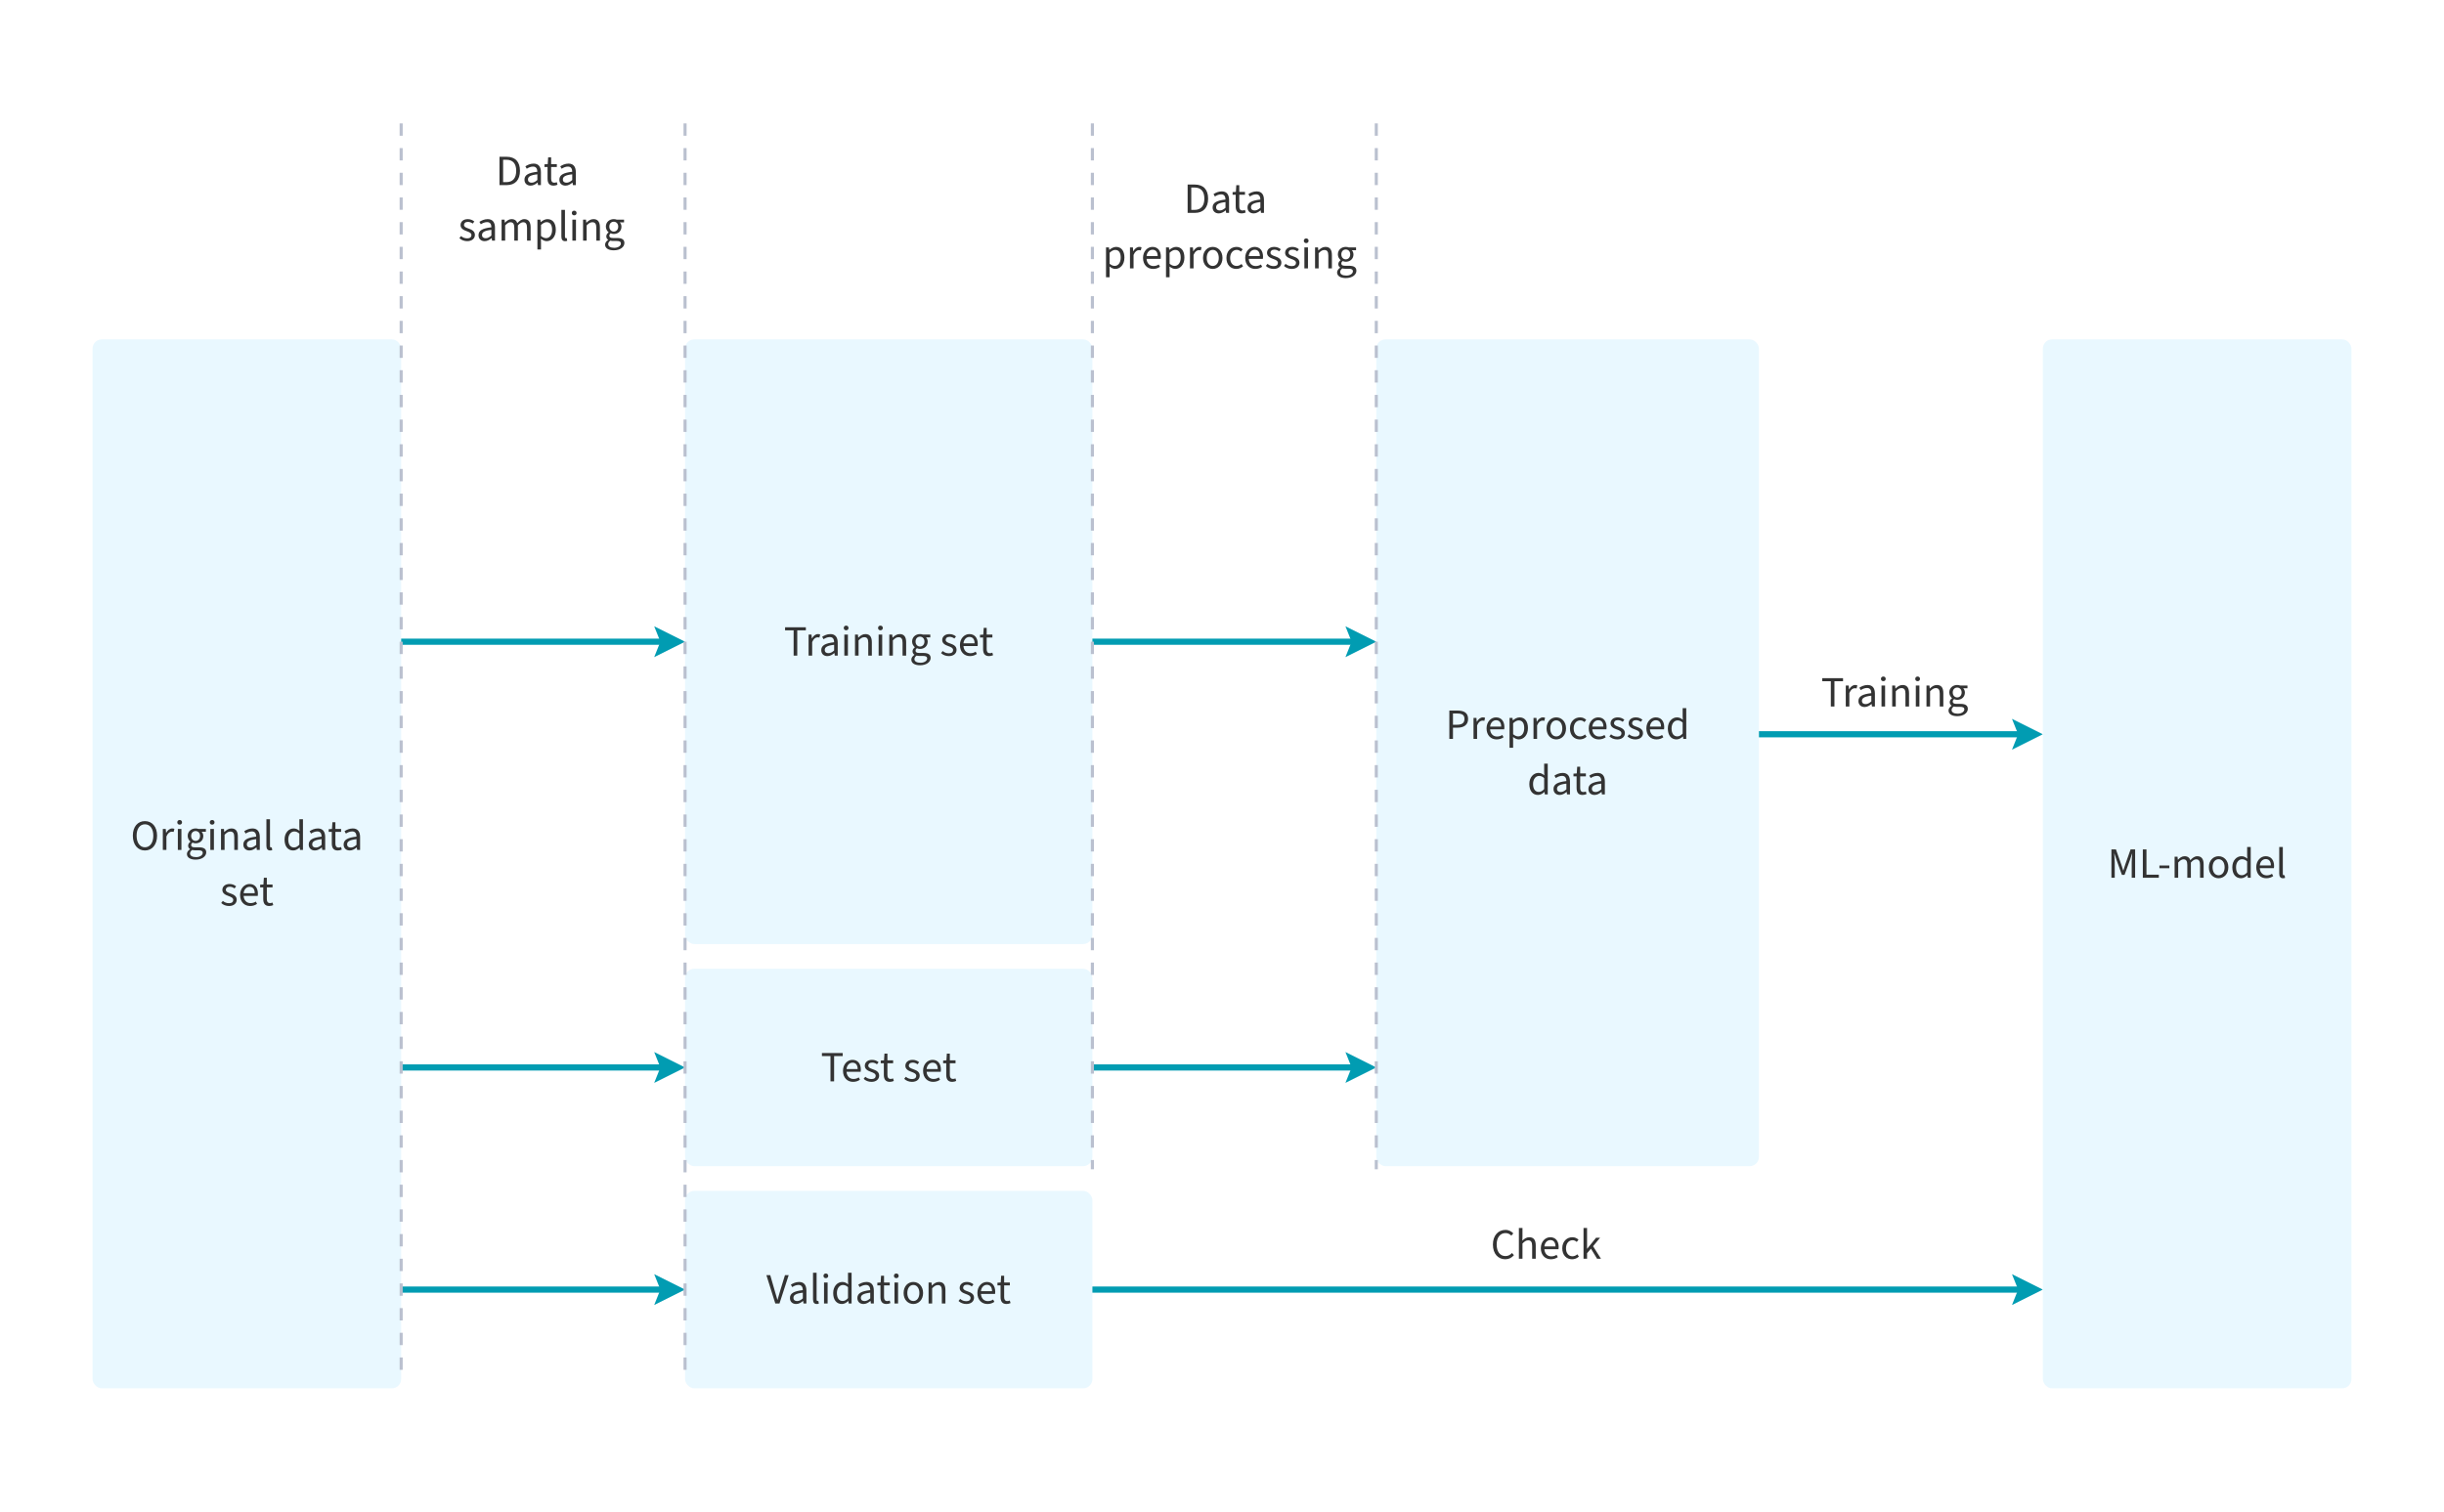 <?xml version="1.0"?>
<svg xmlns="http://www.w3.org/2000/svg" width="792" height="490" viewBox="0 0 792 490" fill="none">
<rect width="792" height="490" fill="white"/>
<rect x="30" y="110" width="100" height="340" rx="3" fill="#E9F8FF"/>
<path d="M46.968 275.668C44.658 275.668 43.048 273.82 43.048 270.866C43.048 267.926 44.658 266.148 46.968 266.148C49.278 266.148 50.902 267.94 50.902 270.866C50.902 273.82 49.278 275.668 46.968 275.668ZM46.968 274.632C48.606 274.632 49.684 273.162 49.684 270.866C49.684 268.584 48.606 267.184 46.968 267.184C45.33 267.184 44.266 268.584 44.266 270.866C44.266 273.162 45.33 274.632 46.968 274.632ZM52.765 275.5V268.696H53.717L53.815 269.928H53.857C54.333 269.074 55.033 268.528 55.789 268.528C56.097 268.528 56.307 268.57 56.517 268.668L56.265 269.662C56.069 269.606 55.915 269.578 55.649 269.578C55.075 269.578 54.389 269.984 53.927 271.132V275.5H52.765ZM57.632 275.5V268.696H58.794V275.5H57.632ZM58.22 267.296C57.772 267.296 57.45 267.002 57.45 266.54C57.45 266.092 57.772 265.784 58.22 265.784C58.668 265.784 58.99 266.092 58.99 266.54C58.99 267.002 58.668 267.296 58.22 267.296ZM63.387 278.636C61.721 278.636 60.573 277.978 60.573 276.802C60.573 276.228 60.951 275.682 61.567 275.262V275.206C61.231 274.996 60.965 274.632 60.965 274.1C60.965 273.526 61.357 273.078 61.707 272.84V272.784C61.259 272.42 60.825 271.762 60.825 270.95C60.825 269.466 62.001 268.528 63.387 268.528C63.765 268.528 64.101 268.598 64.353 268.696H66.719V269.592H65.333C65.655 269.9 65.879 270.404 65.879 270.978C65.879 272.434 64.773 273.344 63.387 273.344C63.051 273.344 62.687 273.26 62.379 273.106C62.127 273.316 61.945 273.54 61.945 273.918C61.945 274.338 62.225 274.646 63.135 274.646H64.451C66.033 274.646 66.831 275.15 66.831 276.27C66.831 277.544 65.501 278.636 63.387 278.636ZM63.387 272.56C64.171 272.56 64.829 271.944 64.829 270.95C64.829 269.97 64.185 269.368 63.387 269.368C62.589 269.368 61.945 269.956 61.945 270.95C61.945 271.944 62.603 272.56 63.387 272.56ZM63.555 277.824C64.843 277.824 65.697 277.152 65.697 276.452C65.697 275.822 65.221 275.612 64.325 275.612H63.163C62.897 275.612 62.575 275.584 62.281 275.5C61.791 275.85 61.581 276.256 61.581 276.648C61.581 277.376 62.323 277.824 63.555 277.824ZM68.16 275.5V268.696H69.322V275.5H68.16ZM68.748 267.296C68.3 267.296 67.978 267.002 67.978 266.54C67.978 266.092 68.3 265.784 68.748 265.784C69.196 265.784 69.518 266.092 69.518 266.54C69.518 267.002 69.196 267.296 68.748 267.296ZM71.619 275.5V268.696H72.571L72.669 269.676H72.711C73.355 269.032 74.055 268.528 74.993 268.528C76.435 268.528 77.079 269.452 77.079 271.188V275.5H75.917V271.342C75.917 270.068 75.525 269.536 74.629 269.536C73.943 269.536 73.453 269.886 72.781 270.572V275.5H71.619ZM80.843 275.668C79.709 275.668 78.855 274.968 78.855 273.736C78.855 272.224 80.115 271.496 83.027 271.174C83.013 270.32 82.733 269.494 81.627 269.494C80.843 269.494 80.129 269.844 79.597 270.194L79.149 269.41C79.779 268.99 80.731 268.528 81.823 268.528C83.475 268.528 84.189 269.634 84.189 271.314V275.5H83.237L83.125 274.688H83.083C82.439 275.234 81.697 275.668 80.843 275.668ZM81.165 274.716C81.823 274.716 82.369 274.422 83.027 273.848V272C80.731 272.266 79.989 272.784 79.989 273.666C79.989 274.422 80.507 274.716 81.165 274.716ZM87.548 275.668C86.68 275.668 86.33 275.108 86.33 274.128V265.532H87.492V274.212C87.492 274.576 87.646 274.702 87.828 274.702C87.898 274.702 87.954 274.702 88.066 274.674L88.22 275.542C88.052 275.626 87.842 275.668 87.548 275.668ZM95.025 275.668C93.317 275.668 92.211 274.38 92.211 272.112C92.211 269.9 93.611 268.528 95.165 268.528C95.949 268.528 96.467 268.822 97.069 269.312L97.013 268.15V265.532H98.175V275.5H97.223L97.125 274.702H97.083C96.551 275.22 95.823 275.668 95.025 275.668ZM95.277 274.688C95.907 274.688 96.453 274.38 97.013 273.764V270.208C96.439 269.69 95.921 269.508 95.361 269.508C94.283 269.508 93.415 270.544 93.415 272.098C93.415 273.722 94.087 274.688 95.277 274.688ZM102.034 275.668C100.9 275.668 100.046 274.968 100.046 273.736C100.046 272.224 101.306 271.496 104.218 271.174C104.204 270.32 103.924 269.494 102.818 269.494C102.034 269.494 101.32 269.844 100.788 270.194L100.34 269.41C100.97 268.99 101.922 268.528 103.014 268.528C104.666 268.528 105.38 269.634 105.38 271.314V275.5H104.428L104.316 274.688H104.274C103.63 275.234 102.888 275.668 102.034 275.668ZM102.356 274.716C103.014 274.716 103.56 274.422 104.218 273.848V272C101.922 272.266 101.18 272.784 101.18 273.666C101.18 274.422 101.698 274.716 102.356 274.716ZM109.472 275.668C108.016 275.668 107.526 274.744 107.526 273.386V269.634H106.518V268.766L107.582 268.696L107.722 266.512H108.688V268.696H110.536V269.634H108.688V273.414C108.688 274.24 108.968 274.716 109.738 274.716C109.99 274.716 110.242 274.674 110.522 274.548L110.76 275.374C110.396 275.542 109.934 275.668 109.472 275.668ZM113.341 275.668C112.207 275.668 111.353 274.968 111.353 273.736C111.353 272.224 112.613 271.496 115.525 271.174C115.511 270.32 115.231 269.494 114.125 269.494C113.341 269.494 112.627 269.844 112.095 270.194L111.647 269.41C112.277 268.99 113.229 268.528 114.321 268.528C115.973 268.528 116.687 269.634 116.687 271.314V275.5H115.735L115.623 274.688H115.581C114.937 275.234 114.195 275.668 113.341 275.668ZM113.663 274.716C114.321 274.716 114.867 274.422 115.525 273.848V272C113.229 272.266 112.487 272.784 112.487 273.666C112.487 274.422 113.005 274.716 113.663 274.716ZM74.217 293.668C73.223 293.668 72.313 293.304 71.683 292.688L72.215 292.016C72.803 292.506 73.419 292.758 74.259 292.758C75.155 292.758 75.589 292.296 75.589 291.708C75.589 291.008 74.833 290.714 74.063 290.434C73.041 290.07 72.061 289.58 72.061 288.46C72.061 287.368 72.929 286.528 74.413 286.528C75.267 286.528 75.995 286.85 76.527 287.298L75.995 287.97C75.519 287.62 75.029 287.424 74.427 287.424C73.559 287.424 73.181 287.9 73.181 288.404C73.181 289.02 73.769 289.272 74.623 289.566C75.687 289.944 76.709 290.406 76.709 291.638C76.709 292.744 75.827 293.668 74.217 293.668ZM81.048 293.668C79.228 293.668 77.8 292.352 77.8 290.098C77.8 287.886 79.298 286.528 80.852 286.528C82.588 286.528 83.582 287.76 83.582 289.72C83.582 289.972 83.568 290.182 83.526 290.406H78.948C79.046 291.806 79.9 292.73 81.188 292.73C81.846 292.73 82.42 292.548 82.896 292.226L83.302 292.968C82.714 293.388 81.986 293.668 81.048 293.668ZM78.948 289.51H82.546C82.546 288.166 81.916 287.452 80.88 287.452C79.928 287.452 79.088 288.208 78.948 289.51ZM87.255 293.668C85.799 293.668 85.309 292.744 85.309 291.386V287.634H84.301V286.766L85.365 286.696L85.505 284.512H86.471V286.696H88.319V287.634H86.471V291.414C86.471 292.24 86.751 292.716 87.521 292.716C87.773 292.716 88.025 292.674 88.305 292.548L88.543 293.374C88.179 293.542 87.717 293.668 87.255 293.668Z" fill="#333333"/>
<rect x="222" y="110" width="132" height="196" rx="3" fill="#E9F8FF"/>
<path d="M257.183 212.5V204.31H254.411V203.316H261.145V204.31H258.359V212.5H257.183ZM262.03 212.5V205.696H262.982L263.08 206.928H263.122C263.598 206.074 264.298 205.528 265.054 205.528C265.362 205.528 265.572 205.57 265.782 205.668L265.53 206.662C265.334 206.606 265.18 206.578 264.914 206.578C264.34 206.578 263.654 206.984 263.192 208.132V212.5H262.03ZM268.123 212.668C266.989 212.668 266.135 211.968 266.135 210.736C266.135 209.224 267.395 208.496 270.307 208.174C270.293 207.32 270.013 206.494 268.907 206.494C268.123 206.494 267.409 206.844 266.877 207.194L266.429 206.41C267.059 205.99 268.011 205.528 269.103 205.528C270.755 205.528 271.469 206.634 271.469 208.314V212.5H270.517L270.405 211.688H270.363C269.719 212.234 268.977 212.668 268.123 212.668ZM268.445 211.716C269.103 211.716 269.649 211.422 270.307 210.848V209C268.011 209.266 267.269 209.784 267.269 210.666C267.269 211.422 267.787 211.716 268.445 211.716ZM273.61 212.5V205.696H274.772V212.5H273.61ZM274.198 204.296C273.75 204.296 273.428 204.002 273.428 203.54C273.428 203.092 273.75 202.784 274.198 202.784C274.646 202.784 274.968 203.092 274.968 203.54C274.968 204.002 274.646 204.296 274.198 204.296ZM277.069 212.5V205.696H278.021L278.119 206.676H278.161C278.805 206.032 279.505 205.528 280.443 205.528C281.885 205.528 282.529 206.452 282.529 208.188V212.5H281.367V208.342C281.367 207.068 280.975 206.536 280.079 206.536C279.393 206.536 278.903 206.886 278.231 207.572V212.5H277.069ZM284.725 212.5V205.696H285.887V212.5H284.725ZM285.313 204.296C284.865 204.296 284.543 204.002 284.543 203.54C284.543 203.092 284.865 202.784 285.313 202.784C285.761 202.784 286.083 203.092 286.083 203.54C286.083 204.002 285.761 204.296 285.313 204.296ZM288.184 212.5V205.696H289.136L289.234 206.676H289.276C289.92 206.032 290.62 205.528 291.558 205.528C293 205.528 293.644 206.452 293.644 208.188V212.5H292.482V208.342C292.482 207.068 292.09 206.536 291.194 206.536C290.508 206.536 290.018 206.886 289.346 207.572V212.5H288.184ZM298.136 215.636C296.47 215.636 295.322 214.978 295.322 213.802C295.322 213.228 295.7 212.682 296.316 212.262V212.206C295.98 211.996 295.714 211.632 295.714 211.1C295.714 210.526 296.106 210.078 296.456 209.84V209.784C296.008 209.42 295.574 208.762 295.574 207.95C295.574 206.466 296.75 205.528 298.136 205.528C298.514 205.528 298.85 205.598 299.102 205.696H301.468V206.592H300.082C300.404 206.9 300.628 207.404 300.628 207.978C300.628 209.434 299.522 210.344 298.136 210.344C297.8 210.344 297.436 210.26 297.128 210.106C296.876 210.316 296.694 210.54 296.694 210.918C296.694 211.338 296.974 211.646 297.884 211.646H299.2C300.782 211.646 301.58 212.15 301.58 213.27C301.58 214.544 300.25 215.636 298.136 215.636ZM298.136 209.56C298.92 209.56 299.578 208.944 299.578 207.95C299.578 206.97 298.934 206.368 298.136 206.368C297.338 206.368 296.694 206.956 296.694 207.95C296.694 208.944 297.352 209.56 298.136 209.56ZM298.304 214.824C299.592 214.824 300.446 214.152 300.446 213.452C300.446 212.822 299.97 212.612 299.074 212.612H297.912C297.646 212.612 297.324 212.584 297.03 212.5C296.54 212.85 296.33 213.256 296.33 213.648C296.33 214.376 297.072 214.824 298.304 214.824ZM307.489 212.668C306.495 212.668 305.585 212.304 304.955 211.688L305.487 211.016C306.075 211.506 306.691 211.758 307.531 211.758C308.427 211.758 308.861 211.296 308.861 210.708C308.861 210.008 308.105 209.714 307.335 209.434C306.313 209.07 305.333 208.58 305.333 207.46C305.333 206.368 306.201 205.528 307.685 205.528C308.539 205.528 309.267 205.85 309.799 206.298L309.267 206.97C308.791 206.62 308.301 206.424 307.699 206.424C306.831 206.424 306.453 206.9 306.453 207.404C306.453 208.02 307.041 208.272 307.895 208.566C308.959 208.944 309.981 209.406 309.981 210.638C309.981 211.744 309.099 212.668 307.489 212.668ZM314.321 212.668C312.501 212.668 311.073 211.352 311.073 209.098C311.073 206.886 312.571 205.528 314.125 205.528C315.861 205.528 316.855 206.76 316.855 208.72C316.855 208.972 316.841 209.182 316.799 209.406H312.221C312.319 210.806 313.173 211.73 314.461 211.73C315.119 211.73 315.693 211.548 316.169 211.226L316.575 211.968C315.987 212.388 315.259 212.668 314.321 212.668ZM312.221 208.51H315.819C315.819 207.166 315.189 206.452 314.153 206.452C313.201 206.452 312.361 207.208 312.221 208.51ZM320.527 212.668C319.071 212.668 318.581 211.744 318.581 210.386V206.634H317.573V205.766L318.637 205.696L318.777 203.512H319.743V205.696H321.591V206.634H319.743V210.414C319.743 211.24 320.023 211.716 320.793 211.716C321.045 211.716 321.297 211.674 321.577 211.548L321.815 212.374C321.451 212.542 320.989 212.668 320.527 212.668Z" fill="#333333"/>
<rect x="446" y="110" width="124" height="268" rx="3" fill="#E9F8FF"/>
<path d="M469.673 239.5V230.316H472.291C474.349 230.316 475.749 231.002 475.749 233.018C475.749 234.964 474.363 235.86 472.347 235.86H470.849V239.5H469.673ZM470.849 234.908H472.207C473.803 234.908 474.573 234.32 474.573 233.018C474.573 231.702 473.761 231.268 472.151 231.268H470.849V234.908ZM477.504 239.5V232.696H478.456L478.554 233.928H478.596C479.072 233.074 479.772 232.528 480.528 232.528C480.836 232.528 481.046 232.57 481.256 232.668L481.004 233.662C480.808 233.606 480.654 233.578 480.388 233.578C479.814 233.578 479.128 233.984 478.666 235.132V239.5H477.504ZM484.979 239.668C483.159 239.668 481.731 238.352 481.731 236.098C481.731 233.886 483.229 232.528 484.783 232.528C486.519 232.528 487.513 233.76 487.513 235.72C487.513 235.972 487.499 236.182 487.457 236.406H482.879C482.977 237.806 483.831 238.73 485.119 238.73C485.777 238.73 486.351 238.548 486.827 238.226L487.233 238.968C486.645 239.388 485.917 239.668 484.979 239.668ZM482.879 235.51H486.477C486.477 234.166 485.847 233.452 484.811 233.452C483.859 233.452 483.019 234.208 482.879 235.51ZM489.18 242.37V232.696H490.132L490.23 233.48H490.272C490.888 232.962 491.658 232.528 492.442 232.528C494.192 232.528 495.144 233.886 495.144 236C495.144 238.31 493.744 239.668 492.19 239.668C491.574 239.668 490.93 239.374 490.314 238.884L490.342 240.074V242.37H489.18ZM491.994 238.688C493.114 238.688 493.94 237.68 493.94 236C493.94 234.502 493.422 233.508 492.148 233.508C491.574 233.508 491 233.816 490.342 234.432V237.988C490.958 238.506 491.546 238.688 491.994 238.688ZM496.946 239.5V232.696H497.898L497.996 233.928H498.038C498.514 233.074 499.214 232.528 499.97 232.528C500.278 232.528 500.488 232.57 500.698 232.668L500.446 233.662C500.25 233.606 500.096 233.578 499.83 233.578C499.256 233.578 498.57 233.984 498.108 235.132V239.5H496.946ZM504.322 239.668C502.656 239.668 501.172 238.366 501.172 236.112C501.172 233.83 502.656 232.528 504.322 232.528C505.988 232.528 507.486 233.83 507.486 236.112C507.486 238.366 505.988 239.668 504.322 239.668ZM504.322 238.702C505.498 238.702 506.282 237.666 506.282 236.112C506.282 234.544 505.498 233.494 504.322 233.494C503.16 233.494 502.376 234.544 502.376 236.112C502.376 237.666 503.16 238.702 504.322 238.702ZM511.952 239.668C510.146 239.668 508.76 238.366 508.76 236.112C508.76 233.83 510.286 232.528 512.036 232.528C512.932 232.528 513.548 232.878 514.024 233.326L513.45 234.054C513.072 233.704 512.638 233.494 512.092 233.494C510.86 233.494 509.964 234.544 509.964 236.112C509.964 237.666 510.804 238.702 512.05 238.702C512.68 238.702 513.24 238.422 513.646 238.058L514.15 238.8C513.534 239.36 512.764 239.668 511.952 239.668ZM518.092 239.668C516.272 239.668 514.844 238.352 514.844 236.098C514.844 233.886 516.342 232.528 517.896 232.528C519.632 232.528 520.626 233.76 520.626 235.72C520.626 235.972 520.612 236.182 520.57 236.406H515.992C516.09 237.806 516.944 238.73 518.232 238.73C518.89 238.73 519.464 238.548 519.94 238.226L520.346 238.968C519.758 239.388 519.03 239.668 518.092 239.668ZM515.992 235.51H519.59C519.59 234.166 518.96 233.452 517.924 233.452C516.972 233.452 516.132 234.208 515.992 235.51ZM524.072 239.668C523.078 239.668 522.168 239.304 521.538 238.688L522.07 238.016C522.658 238.506 523.274 238.758 524.114 238.758C525.01 238.758 525.444 238.296 525.444 237.708C525.444 237.008 524.688 236.714 523.918 236.434C522.896 236.07 521.916 235.58 521.916 234.46C521.916 233.368 522.784 232.528 524.268 232.528C525.122 232.528 525.85 232.85 526.382 233.298L525.85 233.97C525.374 233.62 524.884 233.424 524.282 233.424C523.414 233.424 523.036 233.9 523.036 234.404C523.036 235.02 523.624 235.272 524.478 235.566C525.542 235.944 526.564 236.406 526.564 237.638C526.564 238.744 525.682 239.668 524.072 239.668ZM529.937 239.668C528.943 239.668 528.033 239.304 527.403 238.688L527.935 238.016C528.523 238.506 529.139 238.758 529.979 238.758C530.875 238.758 531.309 238.296 531.309 237.708C531.309 237.008 530.553 236.714 529.783 236.434C528.761 236.07 527.781 235.58 527.781 234.46C527.781 233.368 528.649 232.528 530.133 232.528C530.987 232.528 531.715 232.85 532.247 233.298L531.715 233.97C531.239 233.62 530.749 233.424 530.147 233.424C529.279 233.424 528.901 233.9 528.901 234.404C528.901 235.02 529.489 235.272 530.343 235.566C531.407 235.944 532.429 236.406 532.429 237.638C532.429 238.744 531.547 239.668 529.937 239.668ZM536.768 239.668C534.948 239.668 533.52 238.352 533.52 236.098C533.52 233.886 535.018 232.528 536.572 232.528C538.308 232.528 539.302 233.76 539.302 235.72C539.302 235.972 539.288 236.182 539.246 236.406H534.668C534.766 237.806 535.62 238.73 536.908 238.73C537.566 238.73 538.14 238.548 538.616 238.226L539.022 238.968C538.434 239.388 537.706 239.668 536.768 239.668ZM534.668 235.51H538.266C538.266 234.166 537.636 233.452 536.6 233.452C535.648 233.452 534.808 234.208 534.668 235.51ZM543.293 239.668C541.585 239.668 540.479 238.38 540.479 236.112C540.479 233.9 541.879 232.528 543.433 232.528C544.217 232.528 544.735 232.822 545.337 233.312L545.281 232.15V229.532H546.443V239.5H545.491L545.393 238.702H545.351C544.819 239.22 544.091 239.668 543.293 239.668ZM543.545 238.688C544.175 238.688 544.721 238.38 545.281 237.764V234.208C544.707 233.69 544.189 233.508 543.629 233.508C542.551 233.508 541.683 234.544 541.683 236.098C541.683 237.722 542.355 238.688 543.545 238.688ZM498.409 257.668C496.701 257.668 495.595 256.38 495.595 254.112C495.595 251.9 496.995 250.528 498.549 250.528C499.333 250.528 499.851 250.822 500.453 251.312L500.397 250.15V247.532H501.559V257.5H500.607L500.509 256.702H500.467C499.935 257.22 499.207 257.668 498.409 257.668ZM498.661 256.688C499.291 256.688 499.837 256.38 500.397 255.764V252.208C499.823 251.69 499.305 251.508 498.745 251.508C497.667 251.508 496.799 252.544 496.799 254.098C496.799 255.722 497.471 256.688 498.661 256.688ZM505.418 257.668C504.284 257.668 503.43 256.968 503.43 255.736C503.43 254.224 504.69 253.496 507.602 253.174C507.588 252.32 507.308 251.494 506.202 251.494C505.418 251.494 504.704 251.844 504.172 252.194L503.724 251.41C504.354 250.99 505.306 250.528 506.398 250.528C508.05 250.528 508.764 251.634 508.764 253.314V257.5H507.812L507.7 256.688H507.658C507.014 257.234 506.272 257.668 505.418 257.668ZM505.74 256.716C506.398 256.716 506.944 256.422 507.602 255.848V254C505.306 254.266 504.564 254.784 504.564 255.666C504.564 256.422 505.082 256.716 505.74 256.716ZM512.855 257.668C511.399 257.668 510.909 256.744 510.909 255.386V251.634H509.901V250.766L510.965 250.696L511.105 248.512H512.071V250.696H513.919V251.634H512.071V255.414C512.071 256.24 512.351 256.716 513.121 256.716C513.373 256.716 513.625 256.674 513.905 256.548L514.143 257.374C513.779 257.542 513.317 257.668 512.855 257.668ZM516.725 257.668C515.591 257.668 514.737 256.968 514.737 255.736C514.737 254.224 515.997 253.496 518.909 253.174C518.895 252.32 518.615 251.494 517.509 251.494C516.725 251.494 516.011 251.844 515.479 252.194L515.031 251.41C515.661 250.99 516.613 250.528 517.705 250.528C519.357 250.528 520.071 251.634 520.071 253.314V257.5H519.119L519.007 256.688H518.965C518.321 257.234 517.579 257.668 516.725 257.668ZM517.047 256.716C517.705 256.716 518.251 256.422 518.909 255.848V254C516.613 254.266 515.871 254.784 515.871 255.666C515.871 256.422 516.389 256.716 517.047 256.716Z" fill="#333333"/>
<rect x="222" y="314" width="132" height="64" rx="3" fill="#E9F8FF"/>
<path d="M269.125 350.5V342.31H266.353V341.316H273.087V342.31H270.301V350.5H269.125ZM276.429 350.668C274.609 350.668 273.181 349.352 273.181 347.098C273.181 344.886 274.679 343.528 276.233 343.528C277.969 343.528 278.963 344.76 278.963 346.72C278.963 346.972 278.949 347.182 278.907 347.406H274.329C274.427 348.806 275.281 349.73 276.569 349.73C277.227 349.73 277.801 349.548 278.277 349.226L278.683 349.968C278.095 350.388 277.367 350.668 276.429 350.668ZM274.329 346.51H277.927C277.927 345.166 277.297 344.452 276.261 344.452C275.309 344.452 274.469 345.208 274.329 346.51ZM282.408 350.668C281.414 350.668 280.504 350.304 279.874 349.688L280.406 349.016C280.994 349.506 281.61 349.758 282.45 349.758C283.346 349.758 283.78 349.296 283.78 348.708C283.78 348.008 283.024 347.714 282.254 347.434C281.232 347.07 280.252 346.58 280.252 345.46C280.252 344.368 281.12 343.528 282.604 343.528C283.458 343.528 284.186 343.85 284.718 344.298L284.186 344.97C283.71 344.62 283.22 344.424 282.618 344.424C281.75 344.424 281.372 344.9 281.372 345.404C281.372 346.02 281.96 346.272 282.814 346.566C283.878 346.944 284.9 347.406 284.9 348.638C284.9 349.744 284.018 350.668 282.408 350.668ZM288.364 350.668C286.908 350.668 286.418 349.744 286.418 348.386V344.634H285.41V343.766L286.474 343.696L286.614 341.512H287.58V343.696H289.428V344.634H287.58V348.414C287.58 349.24 287.86 349.716 288.63 349.716C288.882 349.716 289.134 349.674 289.414 349.548L289.652 350.374C289.288 350.542 288.826 350.668 288.364 350.668ZM295.547 350.668C294.553 350.668 293.643 350.304 293.013 349.688L293.545 349.016C294.133 349.506 294.749 349.758 295.589 349.758C296.485 349.758 296.919 349.296 296.919 348.708C296.919 348.008 296.163 347.714 295.393 347.434C294.371 347.07 293.391 346.58 293.391 345.46C293.391 344.368 294.259 343.528 295.743 343.528C296.597 343.528 297.325 343.85 297.857 344.298L297.325 344.97C296.849 344.62 296.359 344.424 295.757 344.424C294.889 344.424 294.511 344.9 294.511 345.404C294.511 346.02 295.099 346.272 295.953 346.566C297.017 346.944 298.039 347.406 298.039 348.638C298.039 349.744 297.157 350.668 295.547 350.668ZM302.378 350.668C300.558 350.668 299.13 349.352 299.13 347.098C299.13 344.886 300.628 343.528 302.182 343.528C303.918 343.528 304.912 344.76 304.912 346.72C304.912 346.972 304.898 347.182 304.856 347.406H300.278C300.376 348.806 301.23 349.73 302.518 349.73C303.176 349.73 303.75 349.548 304.226 349.226L304.632 349.968C304.044 350.388 303.316 350.668 302.378 350.668ZM300.278 346.51H303.876C303.876 345.166 303.246 344.452 302.21 344.452C301.258 344.452 300.418 345.208 300.278 346.51ZM308.585 350.668C307.129 350.668 306.639 349.744 306.639 348.386V344.634H305.631V343.766L306.695 343.696L306.835 341.512H307.801V343.696H309.649V344.634H307.801V348.414C307.801 349.24 308.081 349.716 308.851 349.716C309.103 349.716 309.355 349.674 309.635 349.548L309.873 350.374C309.509 350.542 309.047 350.668 308.585 350.668Z" fill="#333333"/>
<rect x="222" y="386" width="132" height="64" rx="3" fill="#E9F8FF"/>
<path d="M251.242 422.5L248.358 413.316H249.604L251.032 418.272C251.34 419.35 251.578 420.232 251.914 421.296H251.97C252.306 420.232 252.53 419.35 252.852 418.272L254.378 413.316H255.582L252.6 422.5H251.242ZM257.979 422.668C256.845 422.668 255.991 421.968 255.991 420.736C255.991 419.224 257.251 418.496 260.163 418.174C260.149 417.32 259.869 416.494 258.763 416.494C257.979 416.494 257.265 416.844 256.733 417.194L256.285 416.41C256.915 415.99 257.867 415.528 258.959 415.528C260.611 415.528 261.325 416.634 261.325 418.314V422.5H260.373L260.261 421.688H260.219C259.575 422.234 258.833 422.668 257.979 422.668ZM258.301 421.716C258.959 421.716 259.505 421.422 260.163 420.848V419C257.867 419.266 257.125 419.784 257.125 420.666C257.125 421.422 257.643 421.716 258.301 421.716ZM264.683 422.668C263.815 422.668 263.465 422.108 263.465 421.128V412.532H264.627V421.212C264.627 421.576 264.781 421.702 264.963 421.702C265.033 421.702 265.089 421.702 265.201 421.674L265.355 422.542C265.187 422.626 264.977 422.668 264.683 422.668ZM267.034 422.5V415.696H268.196V422.5H267.034ZM267.622 414.296C267.174 414.296 266.852 414.002 266.852 413.54C266.852 413.092 267.174 412.784 267.622 412.784C268.07 412.784 268.392 413.092 268.392 413.54C268.392 414.002 268.07 414.296 267.622 414.296ZM272.817 422.668C271.109 422.668 270.003 421.38 270.003 419.112C270.003 416.9 271.403 415.528 272.957 415.528C273.741 415.528 274.259 415.822 274.861 416.312L274.805 415.15V412.532H275.967V422.5H275.015L274.917 421.702H274.875C274.343 422.22 273.615 422.668 272.817 422.668ZM273.069 421.688C273.699 421.688 274.245 421.38 274.805 420.764V417.208C274.231 416.69 273.713 416.508 273.153 416.508C272.075 416.508 271.207 417.544 271.207 419.098C271.207 420.722 271.879 421.688 273.069 421.688ZM279.826 422.668C278.692 422.668 277.838 421.968 277.838 420.736C277.838 419.224 279.098 418.496 282.01 418.174C281.996 417.32 281.716 416.494 280.61 416.494C279.826 416.494 279.112 416.844 278.58 417.194L278.132 416.41C278.762 415.99 279.714 415.528 280.806 415.528C282.458 415.528 283.172 416.634 283.172 418.314V422.5H282.22L282.108 421.688H282.066C281.422 422.234 280.68 422.668 279.826 422.668ZM280.148 421.716C280.806 421.716 281.352 421.422 282.01 420.848V419C279.714 419.266 278.972 419.784 278.972 420.666C278.972 421.422 279.49 421.716 280.148 421.716ZM287.264 422.668C285.808 422.668 285.318 421.744 285.318 420.386V416.634H284.31V415.766L285.374 415.696L285.514 413.512H286.48V415.696H288.328V416.634H286.48V420.414C286.48 421.24 286.76 421.716 287.53 421.716C287.782 421.716 288.034 421.674 288.314 421.548L288.552 422.374C288.188 422.542 287.726 422.668 287.264 422.668ZM289.866 422.5V415.696H291.028V422.5H289.866ZM290.454 414.296C290.006 414.296 289.684 414.002 289.684 413.54C289.684 413.092 290.006 412.784 290.454 412.784C290.902 412.784 291.224 413.092 291.224 413.54C291.224 414.002 290.902 414.296 290.454 414.296ZM295.971 422.668C294.305 422.668 292.821 421.366 292.821 419.112C292.821 416.83 294.305 415.528 295.971 415.528C297.637 415.528 299.135 416.83 299.135 419.112C299.135 421.366 297.637 422.668 295.971 422.668ZM295.971 421.702C297.147 421.702 297.931 420.666 297.931 419.112C297.931 417.544 297.147 416.494 295.971 416.494C294.809 416.494 294.025 417.544 294.025 419.112C294.025 420.666 294.809 421.702 295.971 421.702ZM300.913 422.5V415.696H301.865L301.963 416.676H302.005C302.649 416.032 303.349 415.528 304.287 415.528C305.729 415.528 306.373 416.452 306.373 418.188V422.5H305.211V418.342C305.211 417.068 304.819 416.536 303.923 416.536C303.237 416.536 302.747 416.886 302.075 417.572V422.5H300.913ZM313.15 422.668C312.156 422.668 311.246 422.304 310.616 421.688L311.148 421.016C311.736 421.506 312.352 421.758 313.192 421.758C314.088 421.758 314.522 421.296 314.522 420.708C314.522 420.008 313.766 419.714 312.996 419.434C311.974 419.07 310.994 418.58 310.994 417.46C310.994 416.368 311.862 415.528 313.346 415.528C314.2 415.528 314.928 415.85 315.46 416.298L314.928 416.97C314.452 416.62 313.962 416.424 313.36 416.424C312.492 416.424 312.114 416.9 312.114 417.404C312.114 418.02 312.702 418.272 313.556 418.566C314.62 418.944 315.642 419.406 315.642 420.638C315.642 421.744 314.76 422.668 313.15 422.668ZM319.981 422.668C318.161 422.668 316.733 421.352 316.733 419.098C316.733 416.886 318.231 415.528 319.785 415.528C321.521 415.528 322.515 416.76 322.515 418.72C322.515 418.972 322.501 419.182 322.459 419.406H317.881C317.979 420.806 318.833 421.73 320.121 421.73C320.779 421.73 321.353 421.548 321.829 421.226L322.235 421.968C321.647 422.388 320.919 422.668 319.981 422.668ZM317.881 418.51H321.479C321.479 417.166 320.849 416.452 319.813 416.452C318.861 416.452 318.021 417.208 317.881 418.51ZM326.187 422.668C324.731 422.668 324.241 421.744 324.241 420.386V416.634H323.233V415.766L324.297 415.696L324.437 413.512H325.403V415.696H327.251V416.634H325.403V420.414C325.403 421.24 325.683 421.716 326.453 421.716C326.705 421.716 326.957 421.674 327.237 421.548L327.475 422.374C327.111 422.542 326.649 422.668 326.187 422.668Z" fill="#333333"/>
<path d="M130 208H217" stroke="#019CB2" stroke-width="2"/>
<path d="M222 207.999C222 207.999 212 213 212 213L213.999 207.999L212 203C212 203 222 207.999 222 207.999Z" fill="#019CB2"/>
<path d="M130 346H217" stroke="#019CB2" stroke-width="2"/>
<path d="M222 345.999C222 345.999 212 351 212 351L213.999 345.999L212 341C212 341 222 345.999 222 345.999Z" fill="#019CB2"/>
<path d="M354 208H441" stroke="#019CB2" stroke-width="2"/>
<path d="M446 207.999C446 207.999 436 213 436 213L437.999 207.999L436 203C436 203 446 207.999 446 207.999Z" fill="#019CB2"/>
<path d="M570 238H657" stroke="#019CB2" stroke-width="2"/>
<path d="M662 237.999C662 237.999 652 243 652 243L653.999 237.999L652 233C652 233 662 237.999 662 237.999Z" fill="#019CB2"/>
<path d="M354 346H441" stroke="#019CB2" stroke-width="2"/>
<path d="M446 345.999C446 345.999 436 351 436 351L437.999 345.999L436 341C436 341 446 345.999 446 345.999Z" fill="#019CB2"/>
<path d="M130 418H217" stroke="#019CB2" stroke-width="2"/>
<path d="M222 417.999C222 417.999 212 423 212 423L213.999 417.999L212 413C212 413 222 417.999 222 417.999Z" fill="#019CB2"/>
<path d="M354 418H657" stroke="#019CB2" stroke-width="2"/>
<path d="M662 417.999C662 417.999 652 423 652 423L653.999 417.999L652 413C652 413 662 417.999 662 417.999Z" fill="#019CB2"/>
<rect x="662" y="110" width="100" height="340" rx="3" fill="#E9F8FF"/>
<path d="M684.221 284.5V275.316H685.691L687.427 280.23C687.651 280.874 687.847 281.462 688.043 282.148H688.099C688.309 281.462 688.477 280.874 688.701 280.23L690.437 275.316H691.907V284.5H690.801V279.432C690.801 278.62 690.899 277.486 690.969 276.688H690.913L690.199 278.83L688.477 283.576H687.623L685.915 278.83L685.187 276.688H685.131C685.201 277.486 685.299 278.62 685.299 279.432V284.5H684.221ZM694.406 284.5V275.316H695.582V283.506H699.586V284.5H694.406ZM699.777 281.434V280.538H702.997V281.434H699.777ZM704.699 284.5V277.696H705.651L705.749 278.676H705.791C706.393 278.032 707.093 277.528 707.905 277.528C708.955 277.528 709.515 278.018 709.795 278.816C710.495 278.06 711.209 277.528 712.035 277.528C713.435 277.528 714.107 278.452 714.107 280.188V284.5H712.945V280.342C712.945 279.068 712.539 278.536 711.685 278.536C711.153 278.536 710.607 278.872 709.977 279.572V284.5H708.815V280.342C708.815 279.068 708.423 278.536 707.555 278.536C707.051 278.536 706.491 278.872 705.861 279.572V284.5H704.699ZM718.952 284.668C717.286 284.668 715.802 283.366 715.802 281.112C715.802 278.83 717.286 277.528 718.952 277.528C720.618 277.528 722.116 278.83 722.116 281.112C722.116 283.366 720.618 284.668 718.952 284.668ZM718.952 283.702C720.128 283.702 720.912 282.666 720.912 281.112C720.912 279.544 720.128 278.494 718.952 278.494C717.79 278.494 717.006 279.544 717.006 281.112C717.006 282.666 717.79 283.702 718.952 283.702ZM726.218 284.668C724.51 284.668 723.404 283.38 723.404 281.112C723.404 278.9 724.804 277.528 726.358 277.528C727.142 277.528 727.66 277.822 728.262 278.312L728.206 277.15V274.532H729.368V284.5H728.416L728.318 283.702H728.276C727.744 284.22 727.016 284.668 726.218 284.668ZM726.47 283.688C727.1 283.688 727.646 283.38 728.206 282.764V279.208C727.632 278.69 727.114 278.508 726.554 278.508C725.476 278.508 724.608 279.544 724.608 281.098C724.608 282.722 725.28 283.688 726.47 283.688ZM734.404 284.668C732.584 284.668 731.156 283.352 731.156 281.098C731.156 278.886 732.654 277.528 734.208 277.528C735.944 277.528 736.938 278.76 736.938 280.72C736.938 280.972 736.924 281.182 736.882 281.406H732.304C732.402 282.806 733.256 283.73 734.544 283.73C735.202 283.73 735.776 283.548 736.252 283.226L736.658 283.968C736.07 284.388 735.342 284.668 734.404 284.668ZM732.304 280.51H735.902C735.902 279.166 735.272 278.452 734.236 278.452C733.284 278.452 732.444 279.208 732.304 280.51ZM739.823 284.668C738.955 284.668 738.605 284.108 738.605 283.128V274.532H739.767V283.212C739.767 283.576 739.921 283.702 740.103 283.702C740.173 283.702 740.229 283.702 740.341 283.674L740.495 284.542C740.327 284.626 740.117 284.668 739.823 284.668Z" fill="#333333"/>
<path d="M161.864 60V50.816H164.16C166.988 50.816 168.5 52.454 168.5 55.366C168.5 58.292 166.988 60 164.216 60H161.864ZM163.04 59.034H164.076C166.218 59.034 167.282 57.69 167.282 55.366C167.282 53.056 166.218 51.782 164.076 51.782H163.04V59.034ZM171.947 60.168C170.813 60.168 169.959 59.468 169.959 58.236C169.959 56.724 171.219 55.996 174.131 55.674C174.117 54.82 173.837 53.994 172.731 53.994C171.947 53.994 171.233 54.344 170.701 54.694L170.253 53.91C170.883 53.49 171.835 53.028 172.927 53.028C174.579 53.028 175.293 54.134 175.293 55.814V60H174.341L174.229 59.188H174.187C173.543 59.734 172.801 60.168 171.947 60.168ZM172.269 59.216C172.927 59.216 173.473 58.922 174.131 58.348V56.5C171.835 56.766 171.093 57.284 171.093 58.166C171.093 58.922 171.611 59.216 172.269 59.216ZM179.385 60.168C177.929 60.168 177.439 59.244 177.439 57.886V54.134H176.431V53.266L177.495 53.196L177.635 51.012H178.601V53.196H180.449V54.134H178.601V57.914C178.601 58.74 178.881 59.216 179.651 59.216C179.903 59.216 180.155 59.174 180.435 59.048L180.673 59.874C180.309 60.042 179.847 60.168 179.385 60.168ZM183.254 60.168C182.12 60.168 181.266 59.468 181.266 58.236C181.266 56.724 182.526 55.996 185.438 55.674C185.424 54.82 185.144 53.994 184.038 53.994C183.254 53.994 182.54 54.344 182.008 54.694L181.56 53.91C182.19 53.49 183.142 53.028 184.234 53.028C185.886 53.028 186.6 54.134 186.6 55.814V60H185.648L185.536 59.188H185.494C184.85 59.734 184.108 60.168 183.254 60.168ZM183.576 59.216C184.234 59.216 184.78 58.922 185.438 58.348V56.5C183.142 56.766 182.4 57.284 182.4 58.166C182.4 58.922 182.918 59.216 183.576 59.216ZM151.404 78.168C150.41 78.168 149.5 77.804 148.87 77.188L149.402 76.516C149.99 77.006 150.606 77.258 151.446 77.258C152.342 77.258 152.776 76.796 152.776 76.208C152.776 75.508 152.02 75.214 151.25 74.934C150.228 74.57 149.248 74.08 149.248 72.96C149.248 71.868 150.116 71.028 151.6 71.028C152.454 71.028 153.182 71.35 153.714 71.798L153.182 72.47C152.706 72.12 152.216 71.924 151.614 71.924C150.746 71.924 150.368 72.4 150.368 72.904C150.368 73.52 150.956 73.772 151.81 74.066C152.874 74.444 153.896 74.906 153.896 76.138C153.896 77.244 153.014 78.168 151.404 78.168ZM157.059 78.168C155.925 78.168 155.071 77.468 155.071 76.236C155.071 74.724 156.331 73.996 159.243 73.674C159.229 72.82 158.949 71.994 157.843 71.994C157.059 71.994 156.345 72.344 155.813 72.694L155.365 71.91C155.995 71.49 156.947 71.028 158.039 71.028C159.691 71.028 160.405 72.134 160.405 73.814V78H159.453L159.341 77.188H159.299C158.655 77.734 157.913 78.168 157.059 78.168ZM157.381 77.216C158.039 77.216 158.585 76.922 159.243 76.348V74.5C156.947 74.766 156.205 75.284 156.205 76.166C156.205 76.922 156.723 77.216 157.381 77.216ZM162.545 78V71.196H163.497L163.595 72.176H163.637C164.239 71.532 164.939 71.028 165.751 71.028C166.801 71.028 167.361 71.518 167.641 72.316C168.341 71.56 169.055 71.028 169.881 71.028C171.281 71.028 171.953 71.952 171.953 73.688V78H170.791V73.842C170.791 72.568 170.385 72.036 169.531 72.036C168.999 72.036 168.453 72.372 167.823 73.072V78H166.661V73.842C166.661 72.568 166.269 72.036 165.401 72.036C164.897 72.036 164.337 72.372 163.707 73.072V78H162.545ZM174.153 80.87V71.196H175.105L175.203 71.98H175.245C175.861 71.462 176.631 71.028 177.415 71.028C179.165 71.028 180.117 72.386 180.117 74.5C180.117 76.81 178.717 78.168 177.163 78.168C176.547 78.168 175.903 77.874 175.287 77.384L175.315 78.574V80.87H174.153ZM176.967 77.188C178.087 77.188 178.913 76.18 178.913 74.5C178.913 73.002 178.395 72.008 177.121 72.008C176.547 72.008 175.973 72.316 175.315 72.932V76.488C175.931 77.006 176.519 77.188 176.967 77.188ZM183.137 78.168C182.269 78.168 181.919 77.608 181.919 76.628V68.032H183.081V76.712C183.081 77.076 183.235 77.202 183.417 77.202C183.487 77.202 183.543 77.202 183.655 77.174L183.809 78.042C183.641 78.126 183.431 78.168 183.137 78.168ZM185.487 78V71.196H186.649V78H185.487ZM186.075 69.796C185.627 69.796 185.305 69.502 185.305 69.04C185.305 68.592 185.627 68.284 186.075 68.284C186.523 68.284 186.845 68.592 186.845 69.04C186.845 69.502 186.523 69.796 186.075 69.796ZM188.946 78V71.196H189.898L189.996 72.176H190.038C190.682 71.532 191.382 71.028 192.32 71.028C193.762 71.028 194.406 71.952 194.406 73.688V78H193.244V73.842C193.244 72.568 192.852 72.036 191.956 72.036C191.27 72.036 190.78 72.386 190.108 73.072V78H188.946ZM198.898 81.136C197.232 81.136 196.084 80.478 196.084 79.302C196.084 78.728 196.462 78.182 197.078 77.762V77.706C196.742 77.496 196.476 77.132 196.476 76.6C196.476 76.026 196.868 75.578 197.218 75.34V75.284C196.77 74.92 196.336 74.262 196.336 73.45C196.336 71.966 197.512 71.028 198.898 71.028C199.276 71.028 199.612 71.098 199.864 71.196H202.23V72.092H200.844C201.166 72.4 201.39 72.904 201.39 73.478C201.39 74.934 200.284 75.844 198.898 75.844C198.562 75.844 198.198 75.76 197.89 75.606C197.638 75.816 197.456 76.04 197.456 76.418C197.456 76.838 197.736 77.146 198.646 77.146H199.962C201.544 77.146 202.342 77.65 202.342 78.77C202.342 80.044 201.012 81.136 198.898 81.136ZM198.898 75.06C199.682 75.06 200.34 74.444 200.34 73.45C200.34 72.47 199.696 71.868 198.898 71.868C198.1 71.868 197.456 72.456 197.456 73.45C197.456 74.444 198.114 75.06 198.898 75.06ZM199.066 80.324C200.354 80.324 201.208 79.652 201.208 78.952C201.208 78.322 200.732 78.112 199.836 78.112H198.674C198.408 78.112 198.086 78.084 197.792 78C197.302 78.35 197.092 78.756 197.092 79.148C197.092 79.876 197.834 80.324 199.066 80.324Z" fill="#333333"/>
<path d="M384.864 69V59.816H387.16C389.988 59.816 391.5 61.454 391.5 64.366C391.5 67.292 389.988 69 387.216 69H384.864ZM386.04 68.034H387.076C389.218 68.034 390.282 66.69 390.282 64.366C390.282 62.056 389.218 60.782 387.076 60.782H386.04V68.034ZM394.947 69.168C393.813 69.168 392.959 68.468 392.959 67.236C392.959 65.724 394.219 64.996 397.131 64.674C397.117 63.82 396.837 62.994 395.731 62.994C394.947 62.994 394.233 63.344 393.701 63.694L393.253 62.91C393.883 62.49 394.835 62.028 395.927 62.028C397.579 62.028 398.293 63.134 398.293 64.814V69H397.341L397.229 68.188H397.187C396.543 68.734 395.801 69.168 394.947 69.168ZM395.269 68.216C395.927 68.216 396.473 67.922 397.131 67.348V65.5C394.835 65.766 394.093 66.284 394.093 67.166C394.093 67.922 394.611 68.216 395.269 68.216ZM402.385 69.168C400.929 69.168 400.439 68.244 400.439 66.886V63.134H399.431V62.266L400.495 62.196L400.635 60.012H401.601V62.196H403.449V63.134H401.601V66.914C401.601 67.74 401.881 68.216 402.651 68.216C402.903 68.216 403.155 68.174 403.435 68.048L403.673 68.874C403.309 69.042 402.847 69.168 402.385 69.168ZM406.254 69.168C405.12 69.168 404.266 68.468 404.266 67.236C404.266 65.724 405.526 64.996 408.438 64.674C408.424 63.82 408.144 62.994 407.038 62.994C406.254 62.994 405.54 63.344 405.008 63.694L404.56 62.91C405.19 62.49 406.142 62.028 407.234 62.028C408.886 62.028 409.6 63.134 409.6 64.814V69H408.648L408.536 68.188H408.494C407.85 68.734 407.108 69.168 406.254 69.168ZM406.576 68.216C407.234 68.216 407.78 67.922 408.438 67.348V65.5C406.142 65.766 405.4 66.284 405.4 67.166C405.4 67.922 405.918 68.216 406.576 68.216ZM358.414 89.87V80.196H359.366L359.464 80.98H359.506C360.122 80.462 360.892 80.028 361.676 80.028C363.426 80.028 364.378 81.386 364.378 83.5C364.378 85.81 362.978 87.168 361.424 87.168C360.808 87.168 360.164 86.874 359.548 86.384L359.576 87.574V89.87H358.414ZM361.228 86.188C362.348 86.188 363.174 85.18 363.174 83.5C363.174 82.002 362.656 81.008 361.382 81.008C360.808 81.008 360.234 81.316 359.576 81.932V85.488C360.192 86.006 360.78 86.188 361.228 86.188ZM366.179 87V80.196H367.131L367.229 81.428H367.271C367.747 80.574 368.447 80.028 369.203 80.028C369.511 80.028 369.721 80.07 369.931 80.168L369.679 81.162C369.483 81.106 369.329 81.078 369.063 81.078C368.489 81.078 367.803 81.484 367.341 82.632V87H366.179ZM373.654 87.168C371.834 87.168 370.406 85.852 370.406 83.598C370.406 81.386 371.904 80.028 373.458 80.028C375.194 80.028 376.188 81.26 376.188 83.22C376.188 83.472 376.174 83.682 376.132 83.906H371.554C371.652 85.306 372.506 86.23 373.794 86.23C374.452 86.23 375.026 86.048 375.502 85.726L375.908 86.468C375.32 86.888 374.592 87.168 373.654 87.168ZM371.554 83.01H375.152C375.152 81.666 374.522 80.952 373.486 80.952C372.534 80.952 371.694 81.708 371.554 83.01ZM377.855 89.87V80.196H378.807L378.905 80.98H378.947C379.563 80.462 380.333 80.028 381.117 80.028C382.867 80.028 383.819 81.386 383.819 83.5C383.819 85.81 382.419 87.168 380.865 87.168C380.249 87.168 379.605 86.874 378.989 86.384L379.017 87.574V89.87H377.855ZM380.669 86.188C381.789 86.188 382.615 85.18 382.615 83.5C382.615 82.002 382.097 81.008 380.823 81.008C380.249 81.008 379.675 81.316 379.017 81.932V85.488C379.633 86.006 380.221 86.188 380.669 86.188ZM385.621 87V80.196H386.573L386.671 81.428H386.713C387.189 80.574 387.889 80.028 388.645 80.028C388.953 80.028 389.163 80.07 389.373 80.168L389.121 81.162C388.925 81.106 388.771 81.078 388.505 81.078C387.931 81.078 387.245 81.484 386.783 82.632V87H385.621ZM392.997 87.168C391.331 87.168 389.847 85.866 389.847 83.612C389.847 81.33 391.331 80.028 392.997 80.028C394.663 80.028 396.161 81.33 396.161 83.612C396.161 85.866 394.663 87.168 392.997 87.168ZM392.997 86.202C394.173 86.202 394.957 85.166 394.957 83.612C394.957 82.044 394.173 80.994 392.997 80.994C391.835 80.994 391.051 82.044 391.051 83.612C391.051 85.166 391.835 86.202 392.997 86.202ZM400.627 87.168C398.821 87.168 397.435 85.866 397.435 83.612C397.435 81.33 398.961 80.028 400.711 80.028C401.607 80.028 402.223 80.378 402.699 80.826L402.125 81.554C401.747 81.204 401.313 80.994 400.767 80.994C399.535 80.994 398.639 82.044 398.639 83.612C398.639 85.166 399.479 86.202 400.725 86.202C401.355 86.202 401.915 85.922 402.321 85.558L402.825 86.3C402.209 86.86 401.439 87.168 400.627 87.168ZM406.767 87.168C404.947 87.168 403.519 85.852 403.519 83.598C403.519 81.386 405.017 80.028 406.571 80.028C408.307 80.028 409.301 81.26 409.301 83.22C409.301 83.472 409.287 83.682 409.245 83.906H404.667C404.765 85.306 405.619 86.23 406.907 86.23C407.565 86.23 408.139 86.048 408.615 85.726L409.021 86.468C408.433 86.888 407.705 87.168 406.767 87.168ZM404.667 83.01H408.265C408.265 81.666 407.635 80.952 406.599 80.952C405.647 80.952 404.807 81.708 404.667 83.01ZM412.746 87.168C411.752 87.168 410.842 86.804 410.212 86.188L410.744 85.516C411.332 86.006 411.948 86.258 412.788 86.258C413.684 86.258 414.118 85.796 414.118 85.208C414.118 84.508 413.362 84.214 412.592 83.934C411.57 83.57 410.59 83.08 410.59 81.96C410.59 80.868 411.458 80.028 412.942 80.028C413.796 80.028 414.524 80.35 415.056 80.798L414.524 81.47C414.048 81.12 413.558 80.924 412.956 80.924C412.088 80.924 411.71 81.4 411.71 81.904C411.71 82.52 412.298 82.772 413.152 83.066C414.216 83.444 415.238 83.906 415.238 85.138C415.238 86.244 414.356 87.168 412.746 87.168ZM418.612 87.168C417.618 87.168 416.708 86.804 416.078 86.188L416.61 85.516C417.198 86.006 417.814 86.258 418.654 86.258C419.55 86.258 419.984 85.796 419.984 85.208C419.984 84.508 419.228 84.214 418.458 83.934C417.436 83.57 416.456 83.08 416.456 81.96C416.456 80.868 417.324 80.028 418.808 80.028C419.662 80.028 420.39 80.35 420.922 80.798L420.39 81.47C419.914 81.12 419.424 80.924 418.822 80.924C417.954 80.924 417.576 81.4 417.576 81.904C417.576 82.52 418.164 82.772 419.018 83.066C420.082 83.444 421.104 83.906 421.104 85.138C421.104 86.244 420.222 87.168 418.612 87.168ZM422.699 87V80.196H423.861V87H422.699ZM423.287 78.796C422.839 78.796 422.517 78.502 422.517 78.04C422.517 77.592 422.839 77.284 423.287 77.284C423.735 77.284 424.057 77.592 424.057 78.04C424.057 78.502 423.735 78.796 423.287 78.796ZM426.158 87V80.196H427.11L427.208 81.176H427.25C427.894 80.532 428.594 80.028 429.532 80.028C430.974 80.028 431.618 80.952 431.618 82.688V87H430.456V82.842C430.456 81.568 430.064 81.036 429.168 81.036C428.482 81.036 427.992 81.386 427.32 82.072V87H426.158ZM436.11 90.136C434.444 90.136 433.296 89.478 433.296 88.302C433.296 87.728 433.674 87.182 434.29 86.762V86.706C433.954 86.496 433.688 86.132 433.688 85.6C433.688 85.026 434.08 84.578 434.43 84.34V84.284C433.982 83.92 433.548 83.262 433.548 82.45C433.548 80.966 434.724 80.028 436.11 80.028C436.488 80.028 436.824 80.098 437.076 80.196H439.442V81.092H438.056C438.378 81.4 438.602 81.904 438.602 82.478C438.602 83.934 437.496 84.844 436.11 84.844C435.774 84.844 435.41 84.76 435.102 84.606C434.85 84.816 434.668 85.04 434.668 85.418C434.668 85.838 434.948 86.146 435.858 86.146H437.174C438.756 86.146 439.554 86.65 439.554 87.77C439.554 89.044 438.224 90.136 436.11 90.136ZM436.11 84.06C436.894 84.06 437.552 83.444 437.552 82.45C437.552 81.47 436.908 80.868 436.11 80.868C435.312 80.868 434.668 81.456 434.668 82.45C434.668 83.444 435.326 84.06 436.11 84.06ZM436.278 89.324C437.566 89.324 438.42 88.652 438.42 87.952C438.42 87.322 437.944 87.112 437.048 87.112H435.886C435.62 87.112 435.298 87.084 435.004 87C434.514 87.35 434.304 87.756 434.304 88.148C434.304 88.876 435.046 89.324 436.278 89.324Z" fill="#333333"/>
<path d="M593.293 229V220.81H590.521V219.816H597.255V220.81H594.469V229H593.293ZM598.14 229V222.196H599.092L599.19 223.428H599.232C599.708 222.574 600.408 222.028 601.164 222.028C601.472 222.028 601.682 222.07 601.892 222.168L601.64 223.162C601.444 223.106 601.29 223.078 601.024 223.078C600.45 223.078 599.764 223.484 599.302 224.632V229H598.14ZM604.234 229.168C603.1 229.168 602.246 228.468 602.246 227.236C602.246 225.724 603.506 224.996 606.418 224.674C606.404 223.82 606.124 222.994 605.018 222.994C604.234 222.994 603.52 223.344 602.988 223.694L602.54 222.91C603.17 222.49 604.122 222.028 605.214 222.028C606.866 222.028 607.58 223.134 607.58 224.814V229H606.628L606.516 228.188H606.474C605.83 228.734 605.088 229.168 604.234 229.168ZM604.556 228.216C605.214 228.216 605.76 227.922 606.418 227.348V225.5C604.122 225.766 603.38 226.284 603.38 227.166C603.38 227.922 603.898 228.216 604.556 228.216ZM609.72 229V222.196H610.882V229H609.72ZM610.308 220.796C609.86 220.796 609.538 220.502 609.538 220.04C609.538 219.592 609.86 219.284 610.308 219.284C610.756 219.284 611.078 219.592 611.078 220.04C611.078 220.502 610.756 220.796 610.308 220.796ZM613.179 229V222.196H614.131L614.229 223.176H614.271C614.915 222.532 615.615 222.028 616.553 222.028C617.995 222.028 618.639 222.952 618.639 224.688V229H617.477V224.842C617.477 223.568 617.085 223.036 616.189 223.036C615.503 223.036 615.013 223.386 614.341 224.072V229H613.179ZM620.836 229V222.196H621.998V229H620.836ZM621.424 220.796C620.976 220.796 620.654 220.502 620.654 220.04C620.654 219.592 620.976 219.284 621.424 219.284C621.872 219.284 622.194 219.592 622.194 220.04C622.194 220.502 621.872 220.796 621.424 220.796ZM624.294 229V222.196H625.246L625.344 223.176H625.386C626.03 222.532 626.73 222.028 627.668 222.028C629.11 222.028 629.754 222.952 629.754 224.688V229H628.592V224.842C628.592 223.568 628.2 223.036 627.304 223.036C626.618 223.036 626.128 223.386 625.456 224.072V229H624.294ZM634.247 232.136C632.581 232.136 631.433 231.478 631.433 230.302C631.433 229.728 631.811 229.182 632.427 228.762V228.706C632.091 228.496 631.825 228.132 631.825 227.6C631.825 227.026 632.217 226.578 632.567 226.34V226.284C632.119 225.92 631.685 225.262 631.685 224.45C631.685 222.966 632.861 222.028 634.247 222.028C634.625 222.028 634.961 222.098 635.213 222.196H637.579V223.092H636.193C636.515 223.4 636.739 223.904 636.739 224.478C636.739 225.934 635.633 226.844 634.247 226.844C633.911 226.844 633.547 226.76 633.239 226.606C632.987 226.816 632.805 227.04 632.805 227.418C632.805 227.838 633.085 228.146 633.995 228.146H635.311C636.893 228.146 637.691 228.65 637.691 229.77C637.691 231.044 636.361 232.136 634.247 232.136ZM634.247 226.06C635.031 226.06 635.689 225.444 635.689 224.45C635.689 223.47 635.045 222.868 634.247 222.868C633.449 222.868 632.805 223.456 632.805 224.45C632.805 225.444 633.463 226.06 634.247 226.06ZM634.415 231.324C635.703 231.324 636.557 230.652 636.557 229.952C636.557 229.322 636.081 229.112 635.185 229.112H634.023C633.757 229.112 633.435 229.084 633.141 229C632.651 229.35 632.441 229.756 632.441 230.148C632.441 230.876 633.183 231.324 634.415 231.324Z" fill="#333333"/>
<path d="M487.795 408.168C485.499 408.168 483.791 406.404 483.791 403.408C483.791 400.454 485.527 398.648 487.865 398.648C488.985 398.648 489.853 399.18 490.399 399.782L489.755 400.51C489.265 400.006 488.663 399.684 487.879 399.684C486.157 399.684 485.009 401.098 485.009 403.38C485.009 405.69 486.101 407.132 487.837 407.132C488.719 407.132 489.377 406.782 489.965 406.138L490.609 406.838C489.867 407.692 488.971 408.168 487.795 408.168ZM492.209 408V398.032H493.371V400.748L493.329 402.148C493.959 401.532 494.645 401.028 495.583 401.028C497.025 401.028 497.669 401.952 497.669 403.688V408H496.507V403.842C496.507 402.568 496.115 402.036 495.219 402.036C494.533 402.036 494.043 402.386 493.371 403.072V408H492.209ZM502.568 408.168C500.748 408.168 499.32 406.852 499.32 404.598C499.32 402.386 500.818 401.028 502.372 401.028C504.108 401.028 505.102 402.26 505.102 404.22C505.102 404.472 505.088 404.682 505.046 404.906H500.468C500.566 406.306 501.42 407.23 502.708 407.23C503.366 407.23 503.94 407.048 504.416 406.726L504.822 407.468C504.234 407.888 503.506 408.168 502.568 408.168ZM500.468 404.01H504.066C504.066 402.666 503.436 401.952 502.4 401.952C501.448 401.952 500.608 402.708 500.468 404.01ZM509.457 408.168C507.651 408.168 506.265 406.866 506.265 404.612C506.265 402.33 507.791 401.028 509.541 401.028C510.437 401.028 511.053 401.378 511.529 401.826L510.955 402.554C510.577 402.204 510.143 401.994 509.597 401.994C508.365 401.994 507.469 403.044 507.469 404.612C507.469 406.166 508.309 407.202 509.555 407.202C510.185 407.202 510.745 406.922 511.151 406.558L511.655 407.3C511.039 407.86 510.269 408.168 509.457 408.168ZM513.154 408V398.032H514.302V404.752H514.344L517.214 401.196H518.516L516.248 403.94L518.81 408H517.55L515.562 404.738L514.302 406.208V408H513.154Z" fill="#333333"/>
<path d="M130 40V448" stroke="#BAC0CF" stroke-dasharray="4 4"/>
<path d="M222 40V448" stroke="#BAC0CF" stroke-dasharray="4 4"/>
<path d="M354 40V379" stroke="#BAC0CF" stroke-dasharray="4 4"/>
<path d="M446 40V379" stroke="#BAC0CF" stroke-dasharray="4 4"/>
</svg>
